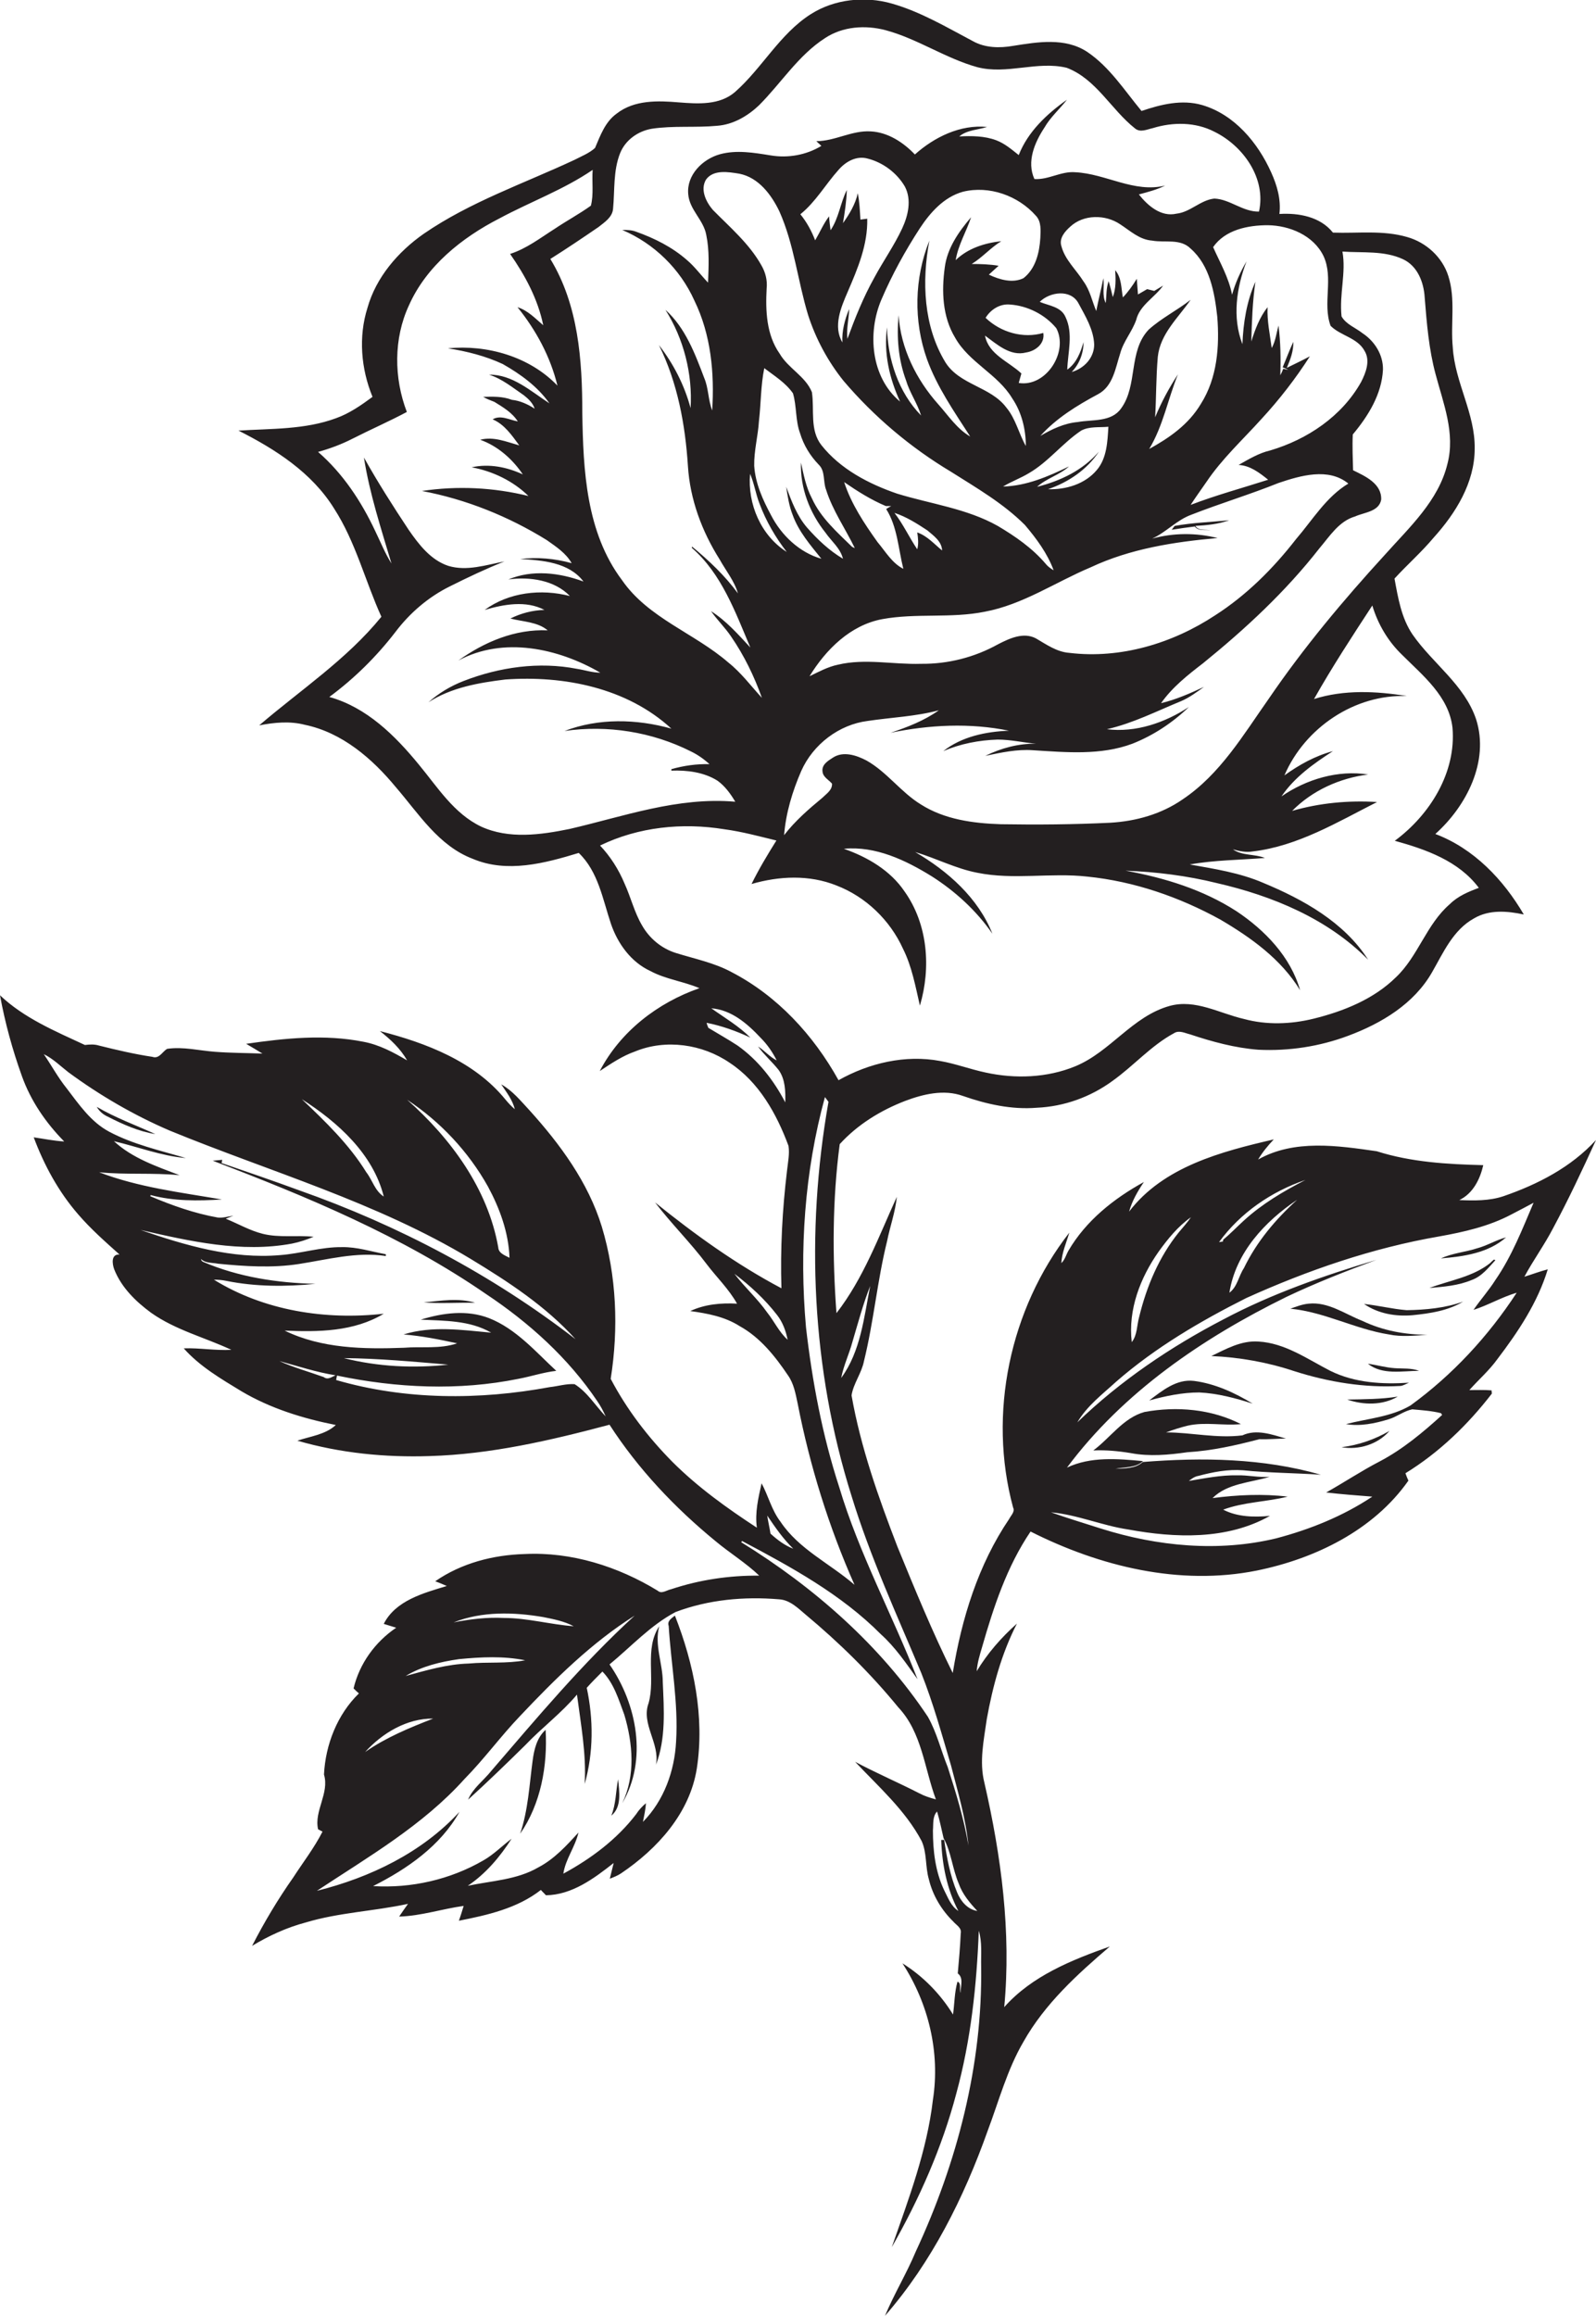<?xml version="1.0" encoding="utf-8"?>
<!-- Generator: Adobe Illustrator 19.2.0, SVG Export Plug-In . SVG Version: 6.00 Build 0)  -->
<svg version="1.1" id="Layer_1" xmlns="http://www.w3.org/2000/svg" xmlns:xlink="http://www.w3.org/1999/xlink" x="0px" y="0px"
	 viewBox="0 0 539.4 782.6" enable-background="new 0 0 539.4 782.6" xml:space="preserve">
<g>
	<path fill="#231F20" d="M539.4,385.2c-8.4,9.2-19.7,15-31.3,19c-4.8,1.6-9.9,1.5-14.9,1.3c4.6-2.2,7-7,8.1-11.8
		c-12.1-0.3-24.4-1-36-4.7c-13.2-1.9-27.9-4.1-40.1,2.8c1.5-2.5,3.3-4.7,5.3-6.8c-17.7,4.1-37.3,9.2-48.9,24.4c1-3.6,2.9-6.9,5-10
		c-10.2,5.6-19.6,13.1-25.5,23.2c-0.8,1.4-1.2,3.1-2.4,4.2c0.2-3.6,1.7-6.9,2.7-10.3c-20.1,25.8-27.6,61.2-19,92.9
		c0.7,1.4-0.7,2.6-1.3,3.8c-10.5,15.5-16.1,33.7-19.1,52.1c-6.9-13.9-12.8-28.3-18.7-42.7c-6.4-16.6-12.4-33.5-15.5-51.1
		c0.6-4,3.4-7.5,4.2-11.6c3.3-13.4,4.5-27.2,7.8-40.5c1-5,2.8-9.9,3.3-15c-6.1,13.4-11.3,27.6-20.4,39.3c-1.4-19-1.4-38.2,1.1-57.1
		c6-6.6,13.8-11.4,22.1-14.6c6.1-2.3,13.1-4,19.5-1.7c8,2.8,16.5,4.7,25,4c9.2-0.4,18.1-3.6,25.5-9c7.2-5.1,13.1-12,20.9-16.2
		c1.7-1.1,3.7,0,5.4,0.4c7.5,2.5,15.2,4.6,23.1,5.2c10.3,0.5,20.7-1.1,30.3-4.7c11.3-4.2,22.3-10.8,28.4-21.5
		c3.8-6.6,7.1-14.3,14.2-18.2c5.1-3,11.2-2.5,16.8-1.3c-6.9-11.8-16.9-22.3-29.9-27.2c10.5-9.4,18.3-24.5,13.8-38.7
		c-3.9-11.7-14.7-18.9-21.5-28.7c-3.8-5.6-4.9-12.4-6.1-18.9c4.3-4.7,9.1-8.9,13.2-13.8c7.5-8.3,13.9-18.6,13.9-30.1
		c0.2-11.9-6.7-22.4-7.4-34.2c-0.8-8,1-16.3-1.5-24.1c-2-6.4-7.5-11.4-13.9-13.2c-8.2-2.4-16.7-1.2-25.1-1.5
		c-4.3-5.4-11.6-6.7-18.1-6.3c0.6-4.9-0.8-9.7-2.8-14.1c-4.5-10-12.4-19.5-23.3-22.7c-6.9-2-14-0.2-20.5,2c-5.8-7-10.8-14.9-18.4-20
		c-7.5-4.9-16.8-3.3-25-2c-4.6,0.8-9.5,0.7-13.6-1.6c-8.9-4.7-17.6-9.9-27.4-12.7c-9.1-2.6-19.4-1.5-27.4,3.6
		c-10.5,6.7-16.4,18.2-25.6,26.3c-5.2,4.5-12.5,4-18.9,3.5c-7.1-0.6-15.1-0.9-21.1,3.8c-3.9,2.8-5.5,7.4-7.3,11.6
		c-2,1.8-4.6,2.8-6.9,4c-17.1,8-35.3,14.2-51,25c-8.7,6.1-16.1,14.7-19,25c-3.1,9.8-2.2,20.6,1.7,30.1c-3.8,2.8-7.8,5.6-12.3,7.2
		c-10.5,3.9-21.9,3.5-33,4.2c12.5,6.3,24.8,14.2,32.3,26.3c7.3,11.3,10.5,24.5,16,36.6c-11.7,14.4-27.3,24.7-41.3,36.7
		c5.1-1,10.4-1.5,15.4-0.2c12.6,2.6,22.8,11.4,30.8,21.1c7.7,8.9,14.4,19.8,26,24.2c11.6,4.9,24.3,1.5,35.8-2
		c6.6,6.3,8.1,15.7,10.9,24c2.3,6.7,6.8,12.9,13.3,15.9c5.2,2.8,11.2,3.5,16.6,5.8c-14.1,4.9-26.7,14.6-33.7,28
		c3.8-2.5,7.6-5.1,11.9-6.6c10.4-4.3,22.8-2.5,32,3.8c9.9,6.5,15.9,17.3,19.9,28.1c0.4,2.8-0.2,5.5-0.5,8.3
		c-1.6,13.2-2.3,26.5-1.9,39.8c-15.3-8.1-29.3-18.2-42.7-29c5.5,7.2,12,13.6,17.4,20.8c3.4,4.5,7.5,8.4,10.3,13.4
		c-5.4-0.3-10.9,0.2-15.8,2.5c5.8,0.8,11.7,1.9,16.7,5.1c6.9,3.8,12,10.2,16.3,16.6c2,2.8,2.6,6.3,3.3,9.6
		c4.1,21,10.5,41.6,19.2,61.2c-8.3-7.2-18.8-12-25-21.3c-3-3.9-4.1-8.7-6.4-13c-1.1,4.9-2.3,9.9-1.6,15c-10.1-6.6-20-13.7-28.6-22.3
		c-8.2-8.3-15.4-17.7-20.8-28c2.7-17,2-34.8-3-51.4c-4.6-15-14.1-27.9-24.5-39.4c-2.9-3.1-5.7-6.6-9.5-8.7c1.8,2.7,3.8,5.2,4.6,8.4
		c-1.2-1-2.2-2.1-3.2-3.3c-10.5-12.9-26.8-19.1-42.4-23.1c3.6,2.8,6.9,5.9,9.2,9.9c-4.6-2.7-9.4-5.3-14.8-6.3
		c-13.1-2.6-26.5-1.2-39.6,0.7c1.9,1.1,3.7,2.2,5.5,3.3c-5.3-0.2-10.7-0.2-16-0.6c-5.4-0.4-10.8-1.8-16.2-1c-1.7,1-2.7,3.5-5,2.7
		c-6-0.9-12-2.3-18-3.8c-1.6-0.5-3.2-0.4-4.8-0.2C18.6,348.4,8.1,344,0,336.3c1.7,9.3,4.2,18.4,7.4,27.3c3,8.4,8.1,15.8,14.3,22.1
		c-3.5-0.2-6.8-0.9-10.3-1.4c3.5,9.4,8.4,18.4,15,26c4.3,5,9.2,9.3,14,13.6c-2.9-0.2-2.5,3.1-1.8,5c2.4,6.1,7.3,10.9,12.5,14.7
		c8.2,5.8,18.1,8.3,27.1,12.5c-5.4,0.3-10.8-0.7-16.1-0.5c5.4,6.1,12.6,10.3,19.5,14.5c9.8,5.8,20.8,9.2,31.9,11.4
		c-3.6,3.3-8.6,3.8-13,5.3c14.5,4.2,29.7,5.7,44.7,5.2c20.7-0.6,40.9-5.3,60.8-10.6c9.7,15,22.1,28.1,35.9,39.4
		c4.8,4,10.2,7.3,14.7,11.6c-10.1-0.1-20.2,1.4-29.8,4.6c-1.5,0.3-3.2,1.7-4.5,0.5c-13.4-8.2-29.2-13.2-45-12.4
		c-10.7,0.3-21.4,3.1-30.2,9.2c1.3,0.5,2.6,1,3.9,1.6c-7.9,2.4-17.3,4.9-21.3,12.8c1.4,0.4,2.8,0.9,4.2,1.3
		c-7.1,4.8-12.4,12.1-14.4,20.5c0.6,0.6,1.1,1.1,1.8,1.7c-7.3,7.1-11.3,17.3-11.8,27.4c1.9,6.3-3.4,12.3-2,18.5l1.5,0.8
		c-2.8,5.5-6.6,10.4-9.9,15.5c-5.2,7.4-9.8,15.1-13.9,23.1c5.6-3.4,11.7-6.2,18.1-7.9c11.3-3.4,23.1-3.8,34.6-6.3
		c-1,1.4-2,2.8-3,4.3c7.4-0.2,14.5-2.6,21.8-3.6c-0.5,1.7-1,3.3-1.6,5c9.7-1.9,19.8-4.2,27.7-10.4c0.4,0.5,1.3,1.3,1.7,1.8
		c8.8-0.1,16.3-5.7,22.9-10.9c-0.4,1.8-0.9,3.5-1.3,5.3c1.3-0.5,2.6-1,3.8-1.8c12.3-8.3,23.2-20.3,25.6-35.4
		c2.7-17.5-1-35.4-7.4-51.7c-1.1,0.9-2.7,1.8-2.1,3.5c0.8,13,3.3,26,2.5,39c-0.5,10-4.1,20-11.2,27.2c0.4-2.1,0.9-4.2,1-6.3
		c-1.3,1.1-2.4,2.3-3.3,3.7c-6.5,8.5-15.2,15-24.6,20.1c0.7-4.9,4-9,5.1-13.9c-4,4.4-8.2,9-13.6,11.8c-7.2,4.2-15.8,4.5-23.8,6.2
		c6.1-4.1,10.9-9.8,14.8-15.9c-3.2,2.4-6,5.3-9.5,7.3c-11.2,6.5-24.4,9.5-37.3,8.7c11.5-5.8,22.8-13.6,29.2-25.1
		c-12.7,13.8-30.2,22.2-48.2,26.7c17.4-11.5,35.8-22.1,49.9-37.8c6.6-6.7,12.2-14.4,18.7-21.2c11.8-12.5,24.2-24.8,38.8-34
		c-17.6,16.1-32.9,34.4-48.4,52.4c-2.6,3.3-6.3,5.9-7.9,9.8c6.6-6,13-12.2,19.3-18.4c5.6-5.9,12.2-10.8,17.5-17.1
		c1.3,10,3.2,20,2.6,30.2c3-10.6,3-21.8,0.7-32.5c1.7-1.9,3.5-3.7,5.3-5.5c3.9,4,5.5,9.5,7.4,14.6c2.9,9.7,3.8,20.6-0.7,29.9
		c8.6-14.6,5-33.5-4.3-46.9c7.3-6,13.8-13.2,22.3-17.7c11.1-4.2,23.2-5.3,35-4.3c3.6,0.2,6.3,2.9,8.9,5.1
		c11.4,9.5,22,19.9,31.4,31.4c8,8.5,8.8,20.6,12.7,31.1c-1.9-0.5-3.8-1.1-5.5-2c-7.2-3.7-14.7-6.9-21.8-10.7
		c8,8.5,17,16.4,22.5,26.8c1.8,4,1.2,8.6,2.4,12.8c1.3,5.5,4.3,10.5,8.3,14.4c1,1.2,2.9,2.1,2.5,4c-0.2,4.5-0.6,9-1,13.5
		c2.1,1.6,0.9,4.4,0.9,6.6c-0.4-1.1,0.4-3.4-1-3.8c-1,3.5-1,7.4-1.5,11.1c-4.3-7-10.2-13-17.1-17.3c8.8,13.5,12.8,30.1,10.3,46.1
		c-2,17.2-8.2,33.5-13.9,49.8c9.3-16.3,17-33.7,21.8-51.9c4.9-17.9,6.9-36.5,7.6-55c1.2,3.9,0.7,8,0.8,12
		c0.5,33.3-8.1,66.3-22.1,96.4c-3.1,7.4-7.3,14.3-10.4,21.7c15.8-18.1,26.7-40,34.7-62.5c3.8-10.1,6.6-20.7,12.1-30.1
		c7.2-12.8,18.2-22.8,29.2-32.2c-13,4.6-26.4,10-35.7,20.5c2.4-25.4-1-51-6.7-75.8c-1.8-7.1-0.2-14.4,0.8-21.5
		c2-11.1,5-22.2,10.2-32.3c-5.3,4.7-10,10.1-13.6,16.1c0.2-2.8,1-5.4,1.8-8.1c3.9-13.6,8.4-27.3,16.4-39.1
		c23.4,11.8,50.3,18.4,76.4,13.2c19.7-4,39.5-13.6,51.3-30.4c-0.3-0.6-0.8-1.9-1-2.5c11.4-7,21.1-16.4,29.2-26.9
		c0-0.3-0.1-0.8-0.1-1.1c-2.5-0.2-5-0.1-7.5-0.1c3.1-3.5,6.7-6.6,9.5-10.5c7-9.2,13.6-19.1,17-30.3c-2.7,0.7-5.3,1.7-7.9,2.5
		c3-5.6,6.8-10.8,9.7-16.4C530.1,405.3,534.8,395.3,539.4,385.2z M259.3,443.5c-3.3-4.7-7.6-8.5-11.1-13.1c5.3,4,10.3,8.6,14.4,13.9
		c1.9,2.4,3,5.4,3.6,8.4C263.3,450.1,261.7,446.5,259.3,443.5z M164.9,400.9c4,7.4,7,15.6,7.3,24.1c-1.5-0.8-3.7-1.5-3.8-3.5
		c-3.5-19.8-16-36.8-30.8-49.9C148.8,379,158.3,389.1,164.9,400.9z M129.7,404.3c-3-1.9-3.8-5.5-5.9-8.2
		c-5.8-9.4-13.8-17.1-21.8-24.7C114.2,379.2,126.1,389.9,129.7,404.3z M109.4,465.3c-5-1.8-10.1-3.2-15-5.4c6.3,1.7,12.6,3.8,19,4.8
		C112.2,465.2,110.8,466.4,109.4,465.3z M194.2,467.7c-2.8-0.2-5.6,0.7-8.4,1c-23.8,4.4-48.8,4.4-72.2-2.4c0.1-0.4,0.2-1.1,0.3-1.5
		c20.1,4.2,41.1,5.2,61.3,1.1c4.3-0.8,8.4-2.2,12.8-2.7c-7-6.5-13.6-14.2-22.7-17.8c-7.5-2.9-15.6-1.8-23.1,0.5
		c8,0.4,16.6,0.2,23.8,4.4c-9.8-0.9-19.9-2.4-29.6,0.6c6.1,0.5,12.1,1.7,18.1,3c-5.8,2-12,1-18,1.5c-13.6,0.5-27.8,0.3-40.3-5.8
		c11.3,0.5,23.4,0.4,33.5-5.7c-19.7,2.2-40.4-1-57.4-11.5c1.4,0,2.8,0.1,4.2,0.4c9.9,2,20.1,2,30.1,1c-12.9-0.3-26-2.3-37.9-7.4
		c-0.5-0.2-0.7-0.6-0.8-1c1.6,1.5,3.8,1.2,5.8,1.6c9.1,0.9,18.3,1.5,27.3,0.1c9.7-1.5,19.5-4.2,29.4-2.7l0-0.6
		c-4.9-0.9-9.8-2.5-14.8-2.4c-7.1-0.1-14,2.2-21,2.7c-16.1,1.4-32-3.3-47.1-8.5c16.7,3.8,34.1,7.8,51.2,4.6c2.5-0.5,4.9-1.3,7.3-2.3
		c-5.7-0.6-11.6,0.4-17.2-1c-4.4-1.1-8.3-3.4-12.5-5.1c0.7-0.3,2-0.8,2.6-1c-1.8,0.2-3.5,0.8-5.3,0.6c-7.9-1.4-15.5-4.1-22.8-7.2
		l0.1-0.4c7.8,2.1,16,2,24.1,1.5c-14-2.4-28.2-4.1-41.5-9.2c9,0.9,18.1,0.1,27.2,1c-7.8-3-15.9-5.7-22.2-11.5c8.1,1.9,16,5,24.3,5.7
		c-8.8-2.6-17.8-4.6-25.9-8.9c-6.2-3.3-10.2-9.2-14.4-14.7c-2.9-3.6-5.1-7.7-7.7-11.5c3.1,1.5,5.6,4,8.3,6.1
		c10.6,7.8,22.1,14.5,34.2,19.7c34.1,14,70,24.2,101.8,43.4c12.7,7.7,25.4,16,35.4,27.1c-28.1-21.7-59.9-38.5-93.4-50.3
		c-8.7-3.2-17.5-6.2-26.2-9.2l0.2-1.1c-1.1,0.1-2.2,0.2-3.2,0.3c32,12.2,64,25.5,92.3,45c14.6,9.7,27.9,21.7,37.7,36.3
		c1.1,1.6,2,3.3,2.8,5.1C201.1,474.8,198.5,470.4,194.2,467.7z M116.2,458.9c11.8,0.1,23.5,1.2,35.3,2.2
		C139.8,462.4,127.7,461.8,116.2,458.9z M123.4,592c5.8-6.4,14.1-11.4,23-11.3C138.4,583.8,130.4,587.1,123.4,592z M158.4,562.1
		c-7.3,0.2-14.3,2.3-21.3,4.2c5.5-3.3,11.8-4.8,18.1-5.7c7.4-0.7,14.9-1.1,22.3,0.4C171.2,562.2,164.8,561.5,158.4,562.1z
		 M170.3,546.7c-5.7-0.3-11.4,0.4-17,1.5c9.6-3.8,20.3-3.5,30.3-1.8c3.5,0.7,7.1,1.4,10.3,3.1C185.9,548.9,178.2,546.7,170.3,546.7z
		 M288.1,453.4c1.9-6.4,3.6-12.8,6-18.9c-2.1,10.6-3.2,22.1-9.8,31.1C285.1,461.4,287,457.5,288.1,453.4z M453.7,85
		c6.8,0.5,14.1-0.4,20.5,2.6c4.9,2.3,7,7.8,7.3,12.9c0.7,8.7,1.4,17.5,3.7,26c2.6,9.8,6.7,19.9,4,30.2c-3,12.5-12.9,21.5-21.1,30.7
		c-14.1,15.4-27.5,31.4-39.3,48.7c-8.6,12.2-16.4,25.5-29.1,34c-7.2,5-15.8,7.4-24.5,7.9c-12.3,0.6-24.7,0.7-37,0.5
		c-9.3-0.3-19-1.6-27-6.7c-6.7-4.1-11.4-10.9-18.3-14.8c-3.4-1.8-7.9-3.3-11.4-1c-1.7,1.1-3.9,2.4-3.5,4.8c0.2,1.8,2.1,2.7,3.2,4
		c0.1,2.2-1.9,3.4-3.3,4.8c-4.6,3.8-9.2,7.8-12.9,12.6c0.6-7.5,2.8-14.8,5.8-21.7c4-9,12.8-15.7,22.5-16.9c8-1.2,16.2-1.5,24-3.6
		c-4.9,3.5-10.6,5.7-16.3,7.6c13.1-2.7,26.8-3.4,40-0.7c-7.8,0.3-16,2-22.2,6.9c5.8-2.5,12.1-3.7,18.4-3.9c4.3,0,8.6,1,12.9,1.4
		c-5.9-0.1-11.8,1.5-17.1,4.1c5.3-1.1,10.7-2.3,16.1-1.9c11.2,0.7,22.9,1.8,33.6-2.2c7.1-2.8,13.6-7.1,19.1-12.4
		c-8.1,5.3-17.9,8.7-27.7,7.5c8.8-2,16.8-6.1,25.1-9.5c2.8-1.2,5.2-3,7.7-4.8c-4.7,2.2-9.5,4.3-14.5,5.5c3.8-5.4,9-9.5,14.2-13.5
		c14.3-11.6,27.9-24.2,39.3-38.8c3.5-4.1,6.6-9.2,12.1-10.8c3.1-1.4,8.1-1.6,8.8-5.7c0.2-5.4-5.4-7.9-9.5-9.9
		c-0.1-4-0.3-8.1-0.1-12.1c5.2-6.2,9.8-13.6,10.2-21.9c0.1-5-2.8-9.6-6.9-12.3c-2.4-1.9-5.6-3-7.1-5.7C452.6,99.3,455,92.1,453.7,85
		z M305.3,192.2c-3.8-1.9-6-5.8-8.7-9c-4.5-6.3-8.9-12.9-11.3-20.3c4.5,3.1,9.1,6,14.1,8.1c0.5,0,1.3,0,1.8,0
		c-0.4,0.2-1.3,0.7-1.7,1C303.3,178,303.6,185.4,305.3,192.2z M310,185.6c-2.7-4-4.7-8.4-7.7-12.3c4,1.3,7.6,3.6,11.1,5.9
		c2.1,1.8,4.9,3.7,5,6.8c-2.7-2.2-5-4.9-8.4-6.1C310.3,181.8,310.5,183.8,310,185.6z M288.9,185.2c-0.2-0.1-0.7-0.3-0.9-0.4
		c-5.1-5-10.6-9.8-13.6-16.4c-2-3.8-2.8-8-3.7-12.1c-0.3,8.6,3,17.1,8.3,23.7c2,2.9,5,5.2,5.9,8.8c-4.7-2.8-8.6-6.5-12.2-10.6
		c-3.4-4-5.2-8.9-7-13.7c0.5,3.2,1,6.5,2.2,9.5c2,5.6,6,10.2,9.7,14.8c-7.4-2.1-13.5-7.9-17-14.7c-2.8-5.2-5.3-10.7-5.7-16.7
		c-0.1-5.1,1.3-10.1,1.6-15.1c0.7-6,0.6-12,1.8-17.9c3.4,2.6,7.2,4.9,9.7,8.5c1.3,4.4,0.8,9.2,2.4,13.5c1.2,4,3.4,7.6,6.3,10.6
		c2.3,2.2,1.4,5.7,2.5,8.5C281.4,172.5,285.7,178.6,288.9,185.2z M298.2,209.2c11.4-2.1,23.2-0.2,34.6-2.5c12.9-2.4,23.9-10,35.8-15
		c13.4-6.3,28.2-8.6,42.9-9.9c-7.2-1.8-14.9-1.8-22.1,0.2c4.8-2.2,8.3-6.3,13.3-8.1c9.7-3.8,19.7-6.8,29.4-10.7
		c7.4-2.5,16.9-5.3,23.6,0.2c-7.5,4.5-12.1,12.3-17.7,18.8c-7.7,9.9-16.7,18.9-27.3,25.7c-14.4,9.5-32,14.8-49.3,12.7
		c-4.2-0.3-7.7-2.8-11.3-4.9c-4.2-2.2-8.9,0-12.8,2c-7.9,4.4-16.9,6.7-26,6.6c-9.4,0.3-18.9-1.9-28.1,0.3c-3.4,0.7-6.5,2.4-9.6,3.9
		C279.1,219.5,287.4,211.2,298.2,209.2z M350.5,164.5c3.2-2.9,7.6-4,10.8-6.9c-7,3.4-14.4,6.6-22.3,6.8c2.8-1.7,5.9-2.8,8.7-4.5
		c6.6-3.8,11.3-10.1,17.7-14.4c2.8-1.5,6.1-1,9.2-1.3c-0.3,5-0.5,10.6-3.9,14.6c-4,4.8-10.5,6.7-16.5,6.5
		c6.8-2.3,13.2-6.6,17.2-12.7C366,158.9,358.4,162.5,350.5,164.5z M332.9,113.4c4,2.9,8.5,7.1,13.9,5.7c3.2-0.5,6.4-3,5.8-6.6
		c-6.8,2-14.4-0.2-19.5-5.1c1.7-2.8,4.8-4.8,8.2-4.5c6,0.4,11.9,3.4,15.7,8c4.2,7.9-3.4,20-12.7,18.5c0.2-0.8,0.7-2.4,0.9-3.2
		C341,122.2,334.1,119.8,332.9,113.4z M388.4,151.7c4.7-7.8,6.3-16.8,9.7-25.2c-3,4.6-5.6,9.4-7.7,14.5c0.4-6.8,0.3-13.6,0.9-20.4
		c0.8-7.8,6.9-13.2,11.1-19.3c-4.6,3.6-9.9,6.2-14.2,10.1c-6.9,7.3-3.6,18.8-9.3,26.6c-3.3,4.7-9.7,3.7-14.6,4.6
		c-4.6,0.4-8.8,2.4-12.7,4.7c5.4-6,12.4-10.3,19.5-14.1c5.1-2.7,5.9-8.9,7.5-13.8c1.1-4.1,4-7.3,5.4-11.3c1.2-5,6.3-7.6,9.1-11.6
		c-1,0.6-2,1.2-3,1.8c-0.8-0.2-1.6-0.4-2.4-0.6c-1,0.6-2.1,1.2-3.1,1.8c-0.1-1.8-0.3-3.5-0.4-5.3c-1.4,2.3-2.9,4.4-4.7,6.3
		c-0.6-3.1-0.4-6.7-2.6-9.2c0.2,3,0.3,6.2-0.8,9.1c-0.4-1.8-0.9-3.6-1.4-5.4c-0.9,2.4-0.7,4.9-1,7.4c-1.3-2.6-0.4-5.6-0.8-8.4
		c-0.7,3.7-1.7,7.4-2.4,11.1c-1.4-3.3-2.1-7-4.3-10c-2.5-4-6.3-7.3-7.5-12c-0.8-2.6,1.2-4.9,3-6.5c4.5-4.2,11.9-4.2,16.9-0.8
		c3.4,2.2,6.5,5.2,10.8,5.5c4.3,0.8,9.5-0.8,13,2.7c6.5,5.7,8.1,14.9,9,23c0.8,10,0,20.7-5.5,29.4
		C401.7,143.5,395.1,148,388.4,151.7z M364.5,102.5c2.3,4.3,5.1,8.8,5.3,13.9c0,4.5-3.4,8.1-7.6,9.3c2.6-2.7,4-6.3,4-10.1
		c-1,3.5-2.4,7.1-5.5,9.3c0.2-5.9,2.1-12.2-0.6-17.8c-1.5-3.5-5.7-3.8-8.7-5.1C354.8,98.6,361.9,97.6,364.5,102.5z M351.6,80.4
		c-0.3,5-1.6,10.4-5.7,13.6c-3.7,1.8-8.1,0.5-11.7-1.2c1.1-1,2.2-2,3.3-3c-3-0.5-6-0.6-9.1-0.6c3.6-2.2,6.4-5.5,10-7.7
		c-5.6,0.6-11.3,2.4-15.4,6.4c0.8-5.1,3.6-9.6,5.2-14.5c-4.2,4.9-8.1,10.5-8.9,17c-1.1,8-0.8,16.6,3.5,23.7
		c4.7,8.4,14.4,12.3,19.3,20.5c3.2,4.7,4.6,10.5,4.6,16.1c-2.4-4.2-3.4-9.2-6.6-13c-5.3-7.1-15.8-7.6-20.6-15.3
		c-7.4-12.2-8-27.3-5.4-41.1c-5.1,12.7-5.4,27.2-0.8,40.1c3.4,9.4,9.2,17.7,14.6,26.1c-4.5-2.6-7.4-7.1-10.8-10.9
		c-7.4-8.3-12.7-18.9-13.4-30.1c-0.7,7.4-0.1,15,2.5,22c1.2,4.1,3.8,7.7,5.1,11.9c-7.7-7.9-11.3-19-11.5-29.8
		c-1.2,8.7,0.8,17.3,4.4,25.1c-9.9-8.2-11.1-23.3-6.3-34.5c3.6-8.4,8-16.4,13-24.1c3.5-5.3,8.1-10.5,14.5-12.3
		c8.9-2.2,18.7,1.3,24.7,8.1C352,74.9,351.7,77.9,351.6,80.4z M304.9,77.2c-2.7,5.8-6.4,11-9.4,16.6c-3.7,6.6-6.5,13.6-9.1,20.7
		c-0.4-3.4,0.5-6.7,0.6-10.1c-1.5,3.6-2.5,7.4-2.3,11.3c-3.2-5.4-0.5-11.8,1.8-17.1c3.4-7.9,6.8-15.9,6.6-24.7
		c-0.6,0.1-1.7,0.2-2.3,0.3c-0.2-3-0.3-6-0.9-8.9c-0.8,3.7-2.8,7-5,10.1c0.6-3.7,1.2-7.4,1.3-11.2c-2.2,4.4-2.7,9.5-5.5,13.6
		c-0.2-1.6-0.4-3.1-0.5-4.7c-1.9,2.5-3.1,5.4-4.7,8.1c-1.2-3.1-2.8-6.1-5-8.8c5.2-4.2,8.5-10.1,12.9-15c2.4-2.8,6.1-4.9,9.9-3.8
		c5.1,1.3,9.8,4.8,12.5,9.4C308.2,67.5,306.9,72.9,304.9,77.2z M273.1,106.4c2.6,8.1,6.7,15.7,12,22.3
		c10.3,12.1,22.6,22.5,36.3,30.7c8.7,5.5,17.7,10.7,25,18c3.9,4.6,7.6,9.6,9.7,15.3c-1-0.6-2-1.3-2.7-2.2
		c-4.5-5.3-10.3-9.3-16.2-12.8c-10.5-5.9-22.6-7.4-34-10.9c-9.6-3.3-19.2-8.3-25.6-16.4c-4-5.1-2.3-11.9-3.2-17.9
		c-2.2-5.4-8-8-10.9-13c-4.5-6.4-4.8-14.5-4.4-22c0.3-2.8-0.4-5.5-1.8-7.9c-4.1-7.3-10.6-12.8-16.4-18.7c-2.3-2.7-4.3-6.8-2.3-10.2
		c2.5-3.5,7.6-2.6,11.3-2c6.5,1.3,10.8,7.1,13.5,12.7C268.4,82.6,269.6,94.9,273.1,106.4z M253.5,160.1c1.4,3.2,1.9,6.8,3.2,10.1
		c2.2,5.9,5.4,11.4,9.2,16.3C257.2,181,252.6,170.3,253.5,160.1z M447.3,86.5c3.5,7.5-0.4,16,2.4,23.6c3.4,3.4,9.1,4,11.5,8.5
		c2,3.3,0.4,7.4-1.2,10.5c-6.5,11.6-18.2,19.4-30.7,23.1c-3.9,0.9-7.3,3-10.7,4.9c3.9,0.2,7,2.6,10,5c-8.7,2.8-17.6,5.2-26.2,8.5
		c1.7-2.6,3.5-5.1,5.3-7.7c5.3-7.9,12.3-14.3,18.7-21.4c6-6.5,11.5-13.6,16.3-21.1c-2.6,1.4-5.2,2.6-7.8,3.9
		c1.2-2.8,2.3-5.7,2.2-8.8c-1.3,2.8-2.4,5.8-3.6,8.6c0.5,0.2,1.4,0.6,1.9,0.9c-0.4-0.1-1.3-0.3-1.7-0.4c-0.2,0.6-0.7,1.7-1,2.2
		c0.2-5.6,0.1-11.2-0.6-16.8c-0.7,2.5-1,5.3-2.3,7.6c-0.6-4.6-1.6-9.1-1.4-13.8c-2.7,3.4-4.2,7.5-5.5,11.6
		c0.2-6.8,0.4-13.5,1.4-20.2c-3,6.7-4.1,13.9-4.4,21.1c-3.5-9.1-2-19.1,1.4-28c-2.1,3.6-3.8,7.3-4.9,11.3
		c-1.1-5.8-4.1-10.9-6.4-16.1c4.1-5.9,11.8-7.4,18.5-7.4C435.8,76.2,443.9,79.5,447.3,86.5z M202.3,76.7c2-1.6,4.7-3.3,4.9-6.2
		c0.6-6.3,0-12.8,2.4-18.8c1.8-4.4,6-7.4,10.7-8.2c7.3-1.1,14.7-0.3,22.1-1c5.4-0.4,10.3-3.3,14.1-6.9c7.5-7.5,13.3-16.9,22.3-22.7
		c6-4,13.7-4.5,20.5-2.7c10.8,2.9,20.2,9.5,31,12.5c10,2.6,20.2-2.2,30.2,0.2c10,3.8,15,14.1,23.1,20.5c1.8,1.5,4.1,0.3,6-0.1
		c6.8-2.1,14.4-2.1,20.8,1.2c9.8,4.8,17.6,15.8,15.1,27c-5.5,0.1-9.8-4.2-15.1-4.4c-4.7,0.5-8.1,4.6-12.8,5.1
		c-5.2,1.2-9.7-2.7-12.7-6.5c3-0.8,6.1-1.6,8.9-3c-10.5,2.6-20-4-30.4-4.5c-4.8-0.4-9,2.6-13.8,2.3c-2.7-5.9,0.1-12.4,3.4-17.4
		c2-3.5,5.1-6.2,7.6-9.4c-6.8,4.8-13.2,10.8-16.3,18.7c-2.4-1.9-4.7-3.9-7.6-5c-4-1.5-8.3-1.5-12.5-1.3c2.6-2.2,6.3-2.2,9.4-3.2
		c-9-0.9-17.8,3.4-24.4,9.3c-3.9-4.1-9.1-7.5-14.9-7.8c-6.4-0.4-12.1,3.3-18.4,3.3c0.4,0.4,1.3,1.2,1.7,1.6
		c-5.1,3.1-11.3,4.2-17.2,3.2c-5.6-0.9-11.4-1.9-17-0.4c-5.9,1.6-11.4,7-10.8,13.5c0.4,5.3,5.2,8.7,6.1,13.8
		c1.1,5.3,0.8,10.7,0.6,16.1c-2.4-2.5-4.5-5.4-7.1-7.6c-5-4.4-11-7.4-17.2-9.6c-1.5-0.6-3.1-0.6-4.7-0.6
		c10.8,4.6,19.6,13.2,24.4,23.9c5.6,11.5,6.8,24.5,6,37.1c-1.4-3.6-1.2-7.5-2.7-11c-3.1-8.2-6.4-17-13.1-23
		c6.2,9.8,9.2,21.7,8.5,33.2c-2.1-7.8-5.8-15-10.7-21.3c6.3,12.7,8.9,26.9,9.8,40.9c0.7,11.2,4.7,22,10.7,31.5
		c2.1,3.8,5,7.3,6.2,11.5c-4.4-6-9.8-11.1-15.5-15.8l-0.1,0.4c10.1,8.8,14.7,21.7,19.8,33.7c-4.1-4.4-8.1-9-13.3-12.3
		c2.1,3,4.8,5.6,6.8,8.6c4.4,6.4,7.8,13.4,10.4,20.7c-3.7-4-7-8.5-11.3-11.9c-11.5-10-27.1-15-36-27.9
		c-12.1-16.1-13.1-37.1-13.4-56.5c0-17.8-1.3-36.4-10.8-52C191.4,84.1,196.9,80.4,202.3,76.7z M192.5,280.1
		c-9.8,2-20.5,3.5-29.9-0.8c-9.2-4.4-14.7-13.3-21-20.9c-8.1-9.9-17.7-19.4-30.3-22.9c8.4-6.2,15.9-13.6,22.3-21.9
		c4.9-6.5,11.2-11.9,18.5-15.5c6-3,12.1-5.9,18.4-8.4c-6.3,1.2-12.7,3.4-19,1.5c-6-2-10-7.3-13.4-12.2c-5.3-8-10.4-16-15.1-24.4
		c1.9,12.2,5.8,24,9.3,35.8c-2.2-3.5-3.7-7.3-5.5-11c-4.7-10-10.9-19.4-19.3-26.7c4-1.1,8-2.6,11.7-4.5c6.1-3.1,12.3-5.8,18.3-9
		c-4.4-11.5-4.5-24.8,0.7-36c5.9-13.3,17.9-22.9,30.6-29.4c10.4-5.6,21.7-9.7,31.5-16.4c-0.3,4,0.4,8.3-0.6,12.1
		c-3.9,2.8-8.2,5.1-12.2,7.8c-4.9,3.1-9.5,6.7-15.1,8.5c5.1,7.3,9.4,15.3,11.2,24.1c-2.7-2.3-5.2-5-8.7-6.1
		c6.3,7.8,11.1,16.7,13.5,26.5c-9.4-9.8-23.7-13.9-37-12.6c6.4,1,12.7,2.6,18.5,5.3c6,3.4,11.8,7.6,15.8,13.3
		c-6.3-4.1-12.5-9.8-20.4-9.7c4.4,1.4,8,4.4,11.8,7c1.5,1.2,3,2.6,3.6,4.5c-2.3-1.5-4.9-2.7-7.7-3c-3.1-1.2-6.5-1.1-9.7-1
		c1.2,0.7,2.5,1.2,3.8,1.7c2.9,1.8,6,3.6,7.9,6.6c-2.8-0.5-5.8-2.3-8.5-0.7c4,1.7,6.5,5.4,9,8.8c-4.3-1.2-8.7-3.1-13.2-1.9
		c5.9,2.1,10.9,6.5,14.4,11.7c-5.4-2.5-11.4-3.7-17.3-2.4c7.1,1.3,14,4.6,19.2,9.7c-11.8-2.9-24-3.5-36-1.7
		c14.9,2.8,29.3,8.6,42.2,16.6c3.1,2.2,6.5,4.4,8.4,7.8c-5.7-1.6-11.6-2.1-17.4-1.4c7.5,0.4,16.5,1.1,21.4,7.6
		c-8.1-3-17.3-4.1-25.4-0.7c7.2-1,15.6,0.2,20.8,5.6c-9.7-2.5-20.6-1.3-28.8,4.7c6.4-1.9,14-3.3,20.2,0c-4,0.1-7.9,1.1-11.5,2.9
		c4.2,1.1,9.2,1.1,12.6,4c-11-0.5-21.4,3.9-30.2,10.2c15.2-8.2,33.7-4.2,48,4.1c-2.7,0-5.3-0.9-7.9-1.3c-12.8-2.5-26.2-0.6-38.3,4.1
		c-4.4,1.7-8.4,4.1-11.9,7.2c7.7-5,17-6.6,26-7.7c19.8-1.4,41.1,2.8,56.1,16.6c-11.8-3.3-24.6-3.6-36.1,0.8
		c14.5-2.1,29.6,0.3,42.7,6.9c2.3,1.1,4.4,2.6,6.3,4.3c-4.4-0.1-8.7,0.5-12.9,1.7l0,0.5c5.3-0.2,11,0.5,15.6,3.4
		c2.5,1.8,4.4,4.4,6,7.1C229,269.2,210.7,275.9,192.5,280.1z M265.4,372.5c-3.9-7.5-9.2-14.3-16.1-19.2c-3.2-2.1-6.6-4-9.9-6
		c-0.2-0.4-0.5-1.3-0.6-1.7c5.1,1,10.1,2.8,14.8,5c-3.9-3.9-8.7-6.7-13.2-9.9c6.8,0.5,12.2,5.2,16.7,10c2.2,2.2,4,4.8,5.4,7.6
		c-2.4-1.2-4.1-3.3-6.3-4.7c2.1,2.9,4.8,5.2,7,8C265.4,364.7,265.5,368.8,265.4,372.5z M247.3,328.5c-5.9-3.2-12.5-4.5-18.9-6.5
		c-4.8-1.5-8.9-4.9-11.4-9.3c-2.6-4.4-3.8-9.5-5.9-14.1c-2-4.8-4.8-9.2-8.3-12.9c13-6.3,27.8-7.8,42-5.5c6,0.8,11.8,2.4,17.6,3.8
		c-3,4.8-5.9,9.6-8.4,14.7c9.3-2.7,19.5-3.2,28.7,0.5c9.9,3.8,18.1,11.7,22.5,21.4c3,6,4.2,12.7,5.7,19.2
		c3.8-12.8,2.7-27.5-5.2-38.6c-4.8-7.1-12.5-11.6-20.5-14.4c10.7-1,20.8,3.8,29.7,9.3c8,5.1,15.1,11.6,20.5,19.4
		c-4.8-12.1-15.1-21.2-26.1-27.6c7.1,2.1,13.7,5.6,21,7c12.3,2.5,24.8-0.1,37.2,1.3c15.8,1.6,31.1,6.9,44.9,14.5
		c10.4,6.1,20.6,13.4,27,23.9c-3.2-11.3-11.9-20.3-21.5-26.7c-11.3-7.3-24.3-11.3-37.5-13.7c10.4,0.4,20.8,1.7,30.9,4.2
		c18.7,4.3,37.4,12,51.1,25.9c-8.1-12.7-22-20.4-35.5-26c-7.9-3.4-16.4-4.7-24.8-6.2c8.4-1.5,16.9-1.5,25.4-2.2
		c-3.5-1.4-7.7-0.7-10.8-2.9c2.2,0.6,4.4,1.1,6.7,0.7c15.2-1.8,28.6-9.9,42-16.7c-9.6-0.6-19.4,0.3-28.7,3
		c6.8-6.9,16.1-11.1,25.7-12.3c-10.2-1.6-20.9,1.6-29.3,7.4c4.4-6.5,10.9-11.1,17.4-15.3c-6,1.6-11.4,4.6-16.4,8.2
		c6.9-16.1,23.8-27.5,41.4-26.8c-10.4-1.7-21.3-2.2-31.4,1c6.1-10.8,12.9-21.2,19.7-31.6c1.9,6.3,5.3,12.1,10.1,16.7
		c7,7,15.8,14,17,24.6c1.3,15.1-7.6,29.4-19.5,38.2c10.5,2.9,21.6,6.8,28.4,15.9c-3.5,1.3-7.1,2.8-9.8,5.5
		c-7.9,6.8-10.7,17.6-18.2,24.7c-7.5,7.4-17.7,11.5-27.8,14c-7.7,1.9-15.9,2.2-23.6,0.1c-8.3-1.9-16.4-6.8-25.1-4.4
		c-12.6,3.5-20,15.5-31.9,20.4c-9.5,3.9-20.3,4.3-30.3,2.1c-5.2-1.1-10.2-3-15.4-3.9c-11.7-2.2-24,0.7-34.3,6.5
		C274.9,349.7,262.7,336.5,247.3,328.5z M268.1,523.3c-2.9-1.1-5.4-3-7.7-5.1c-0.3-2-0.8-4-1.1-6.1C262,516.1,264.7,520,268.1,523.3
		z M313.6,580.1c-16.1-24.2-38.5-43.8-63.1-59l0.3-0.4c16.6,8.8,33.5,18,46.9,31.5c4.9,4.4,8.6,9.9,12.4,15.2
		c-8.5-21.8-19.8-42.5-26.5-65c-5.7-17.5-9.1-35.7-11.2-53.9c-2.3-26-0.5-52.6,6.4-77.8c0.3,0.4,0.9,1.2,1.2,1.6
		c-7.8,44.2-5.7,90.4,7.8,133.2c6.3,20.6,15.3,40.1,23.6,59.9c4,10.1,6.9,20.6,10,31.1c2.3,8.9,5,17.9,5.9,27.1
		c-1.5-9-4.2-17.8-7-26.5C318,591.4,316.6,585.4,313.6,580.1z M330.3,645.7c-3.3-0.5-5.6-3.3-6.8-6.2c-2.4-5.7-3.5-11.8-4.4-17.8h-1
		c0.3,8.3,1.9,16.6,5.8,24c-2.5-1.6-3.5-4.5-4.8-7c-3-6.3-3.8-13.4-3.8-20.2c0.2-2.2-0.2-4.7,1.4-6.4c0.9,3,1.5,6,2.2,9
		c2.6,4.7,3,10.4,5.1,15.3C325.3,640.1,327.8,643,330.3,645.7z M441.2,398.7c-7.4,3.8-14.7,8.1-20.9,13.8c-2.3,2.1-4.5,4.4-6.9,6.4
		l-0.1,0.6l-1.3,0.2C419.2,409.8,429.7,402.6,441.2,398.7z M438.4,405.4c-7.3,6.6-13.7,14.2-18,23.1c-1.8,2.7-2.2,6.3-4.9,8.3
		C417.6,423.3,427.5,412.7,438.4,405.4z M391.6,422.9c3.1-4.3,6.5-8.5,10.9-11.6c-1.2,1.8-2.7,3.4-4.1,5.1
		c-6.7,8.3-10.9,18.3-13.4,28.6c-0.8,2.8-0.6,6.1-2.5,8.5C381.2,442.5,385.4,431.7,391.6,422.9z M505.4,432.5
		c-2.2,3.5-5,6.6-7.4,10.1c5-1.6,9.5-4.3,14.6-5.8c-9.6,14.7-21.7,27.8-35.9,38.1c-6.6,3.9-14.5,4.4-21.8,6.3
		c4.8,0.8,9.7-0.2,14.3-1.6c2.8-0.8,5.2-2.8,8.1-3.4c3.2,0.3,6.5,0.5,9.7,1.3l0.4,0.6c-6.5,5.9-13.3,11.6-21.1,15.7
		c-6.2,3.2-12,7.1-18.1,10.5c5.2,0.6,10.4,1,15.6,1.4c-9.9,6.6-21.1,11.1-32.5,14.1c-19.5,4.7-40.2,2.7-59.2-3.3
		c-5.6-1.8-11.3-3.5-16.9-5.5c8.9,0.8,17.3,4.5,26.1,5.8c15.8,2.9,33.4,3.6,47.9-4.6c-5.3,0.5-11,0.4-15.8-2.1
		c7-2.6,14.6-2.6,21.8-4.4c-8.4-1-17-0.6-25.4,0.5c5-5,12.8-5.2,19.3-7.2c-3.7,0.3-7.3-0.6-11-0.5c-5.5-0.1-10.9,1-16.3,1.9
		c1-0.8,2-1.5,3.2-1.7c4.9-1.3,10-2.3,15.1-1.9c8.7,0.9,17.5,0.9,26.3,1.5c-19.5-5.6-40.1-5.9-60.2-4.3c-2.4,2.3-6.1,2.1-9.2,2.3
		c3.2-0.7,6.8-0.2,9.3-2.6c-8.6-0.8-17.7-1.6-25.7,2.2c19-25.5,45.9-43.8,74.2-57.7c9.9-4.7,20.1-8.7,30.4-12.5
		c-17.7,5.3-35.3,11.4-51.7,20.1c-17.9,9.3-34.9,20.8-49.4,34.8c3.3-5.6,8.5-9.5,13.2-13.8c13.2-11.5,28.4-20.4,43.9-28.2
		c20.8-9.4,42.6-16.9,65.1-20.8c8.4-1.5,16.9-3.4,24.6-7.5c2.5-1.3,5-2.6,7.4-3.9C514.5,415.3,511,424.4,505.4,432.5z"/>
	<path fill="#231F20" d="M36.4,377.3c5.1,2.6,10.4,5,16.1,5.9c-6.6-3-13.5-5.5-19.8-9.2C33.5,375.4,34.8,376.6,36.4,377.3z"/>
	<path fill="#231F20" d="M487,425.2c7.6-0.6,16-1.8,22-7.1c-3.4,0.9-6.4,2.8-9.8,3.7C495.2,423.1,490.9,423.4,487,425.2z"/>
	<path fill="#231F20" d="M503.6,426.8c-5.9,4.7-13.6,5.8-20.5,8.4c4.8-0.4,9.8-0.8,14.3-2.7c3.4-1.2,5.7-4.2,8-6.7l-0.5-0.2
		C504.5,425.9,503.9,426.5,503.6,426.8z"/>
	<path fill="#231F20" d="M461,440.6c4.8,3.3,10.7,4.3,16.4,3.8c5.9-0.6,12-1.5,17.1-4.6c-6.1,2.2-12.7,2.8-19.1,2.9
		C470.5,442.3,465.8,441.1,461,440.6z"/>
	<path fill="#231F20" d="M449.6,463.2c-7.8-4-15.3-9.4-24.3-9.9c-5.8-0.4-10.9,2.5-15.9,4.9c9.5,0.4,19,2.1,28,5.1
		c11.6,3.7,23.8,5.7,35.9,5c1-0.1,1.9-0.7,2.9-1.1C467.3,467.8,457.9,467.3,449.6,463.2z"/>
	<path fill="#231F20" d="M462.3,460.8c4.9,3.9,11.6,2.4,17.3,2.4c-2.6-1-5.5-0.7-8.2-0.9C468.3,462.1,465.3,461.2,462.3,460.8z"/>
	<path fill="#231F20" d="M423.4,474.3c-6.1-3.7-12.8-6.8-19.9-7.7c-5.9-0.7-10.7,3.3-15.1,6.6c5.5-1.5,11.2-2.7,16.9-2.7
		C411.5,470.8,417.5,472.4,423.4,474.3z"/>
	<path fill="#231F20" d="M472.4,471.9c-5.6,0.9-11.4,0.9-17.1,1C460.8,474.8,467.3,474.9,472.4,471.9z"/>
	<path fill="#231F20" d="M469.6,483.5c-5,2.9-10.5,4.8-16.2,5.5C459.2,490,465.6,488.1,469.6,483.5z"/>
	<path fill="#231F20" d="M224,568.4c0-6.3-2.9-12.6-1.2-18.9c-5.1,7.7-1.2,17.5-3.6,26c-2.6,7,3.9,13.6,2.5,20.8
		C225.1,587.4,224.4,577.7,224,568.4z"/>
	<path fill="#231F20" d="M175.8,619.6c7-10.1,9.3-23,8.6-35.1c-3,2.7-3.9,6.7-4.4,10.5C178.9,603.2,178.5,611.6,175.8,619.6z"/>
	<path fill="#231F20" d="M397,177.7l-1,1.3c2.6-0.4,5.2-0.8,7.8-1.1c1.3,1.7,3.6,1,5.4,1.3c-1.7-0.4-4.1,0.3-5.2-1.5
		c3.9-0.2,7.8-0.6,11.4-1.9C409.3,176.4,403.1,176.6,397,177.7z"/>
	<path fill="#231F20" d="M143.2,440.1c5.8,0.4,11.6,0,17.4,0.1C155,438.5,149,439.5,143.2,440.1z"/>
	<path fill="#231F20" d="M442.3,440.5c-2.2,0.2-4.2,1-6.2,1.7c11.5,1.1,21.9,6.9,33.3,8.7c4.3,0.9,8.7,0.4,13,0.1
		c-7.6,0-15.1-1.4-22-4.7C454.5,444,448.9,439.8,442.3,440.5z"/>
	<path fill="#231F20" d="M419.9,485c-8.7,1.1-17.2-1-25.8-1c2.4-0.9,4.9-1.7,7.4-2.3c5.9-1.3,11.9,0.1,17.9-0.5
		c-10-5.1-21.7-6.1-32.6-4.1c-7.2,2-11.5,8.7-17.3,13c4.2-0.2,8.5,0.2,12.7,0.9c6.3,1.2,12.8,0.6,19.1-0.3
		c8.3-0.5,16.3-2.3,24.3-4.4c3,0.1,6-0.2,9-0.2C429.9,484.7,424.6,482.8,419.9,485z"/>
	<path fill="#231F20" d="M208.9,601.2c-0.8,4.1-0.7,8.4-2.3,12.3C210.2,610.6,209.3,605.3,208.9,601.2z"/>
</g>
</svg>

